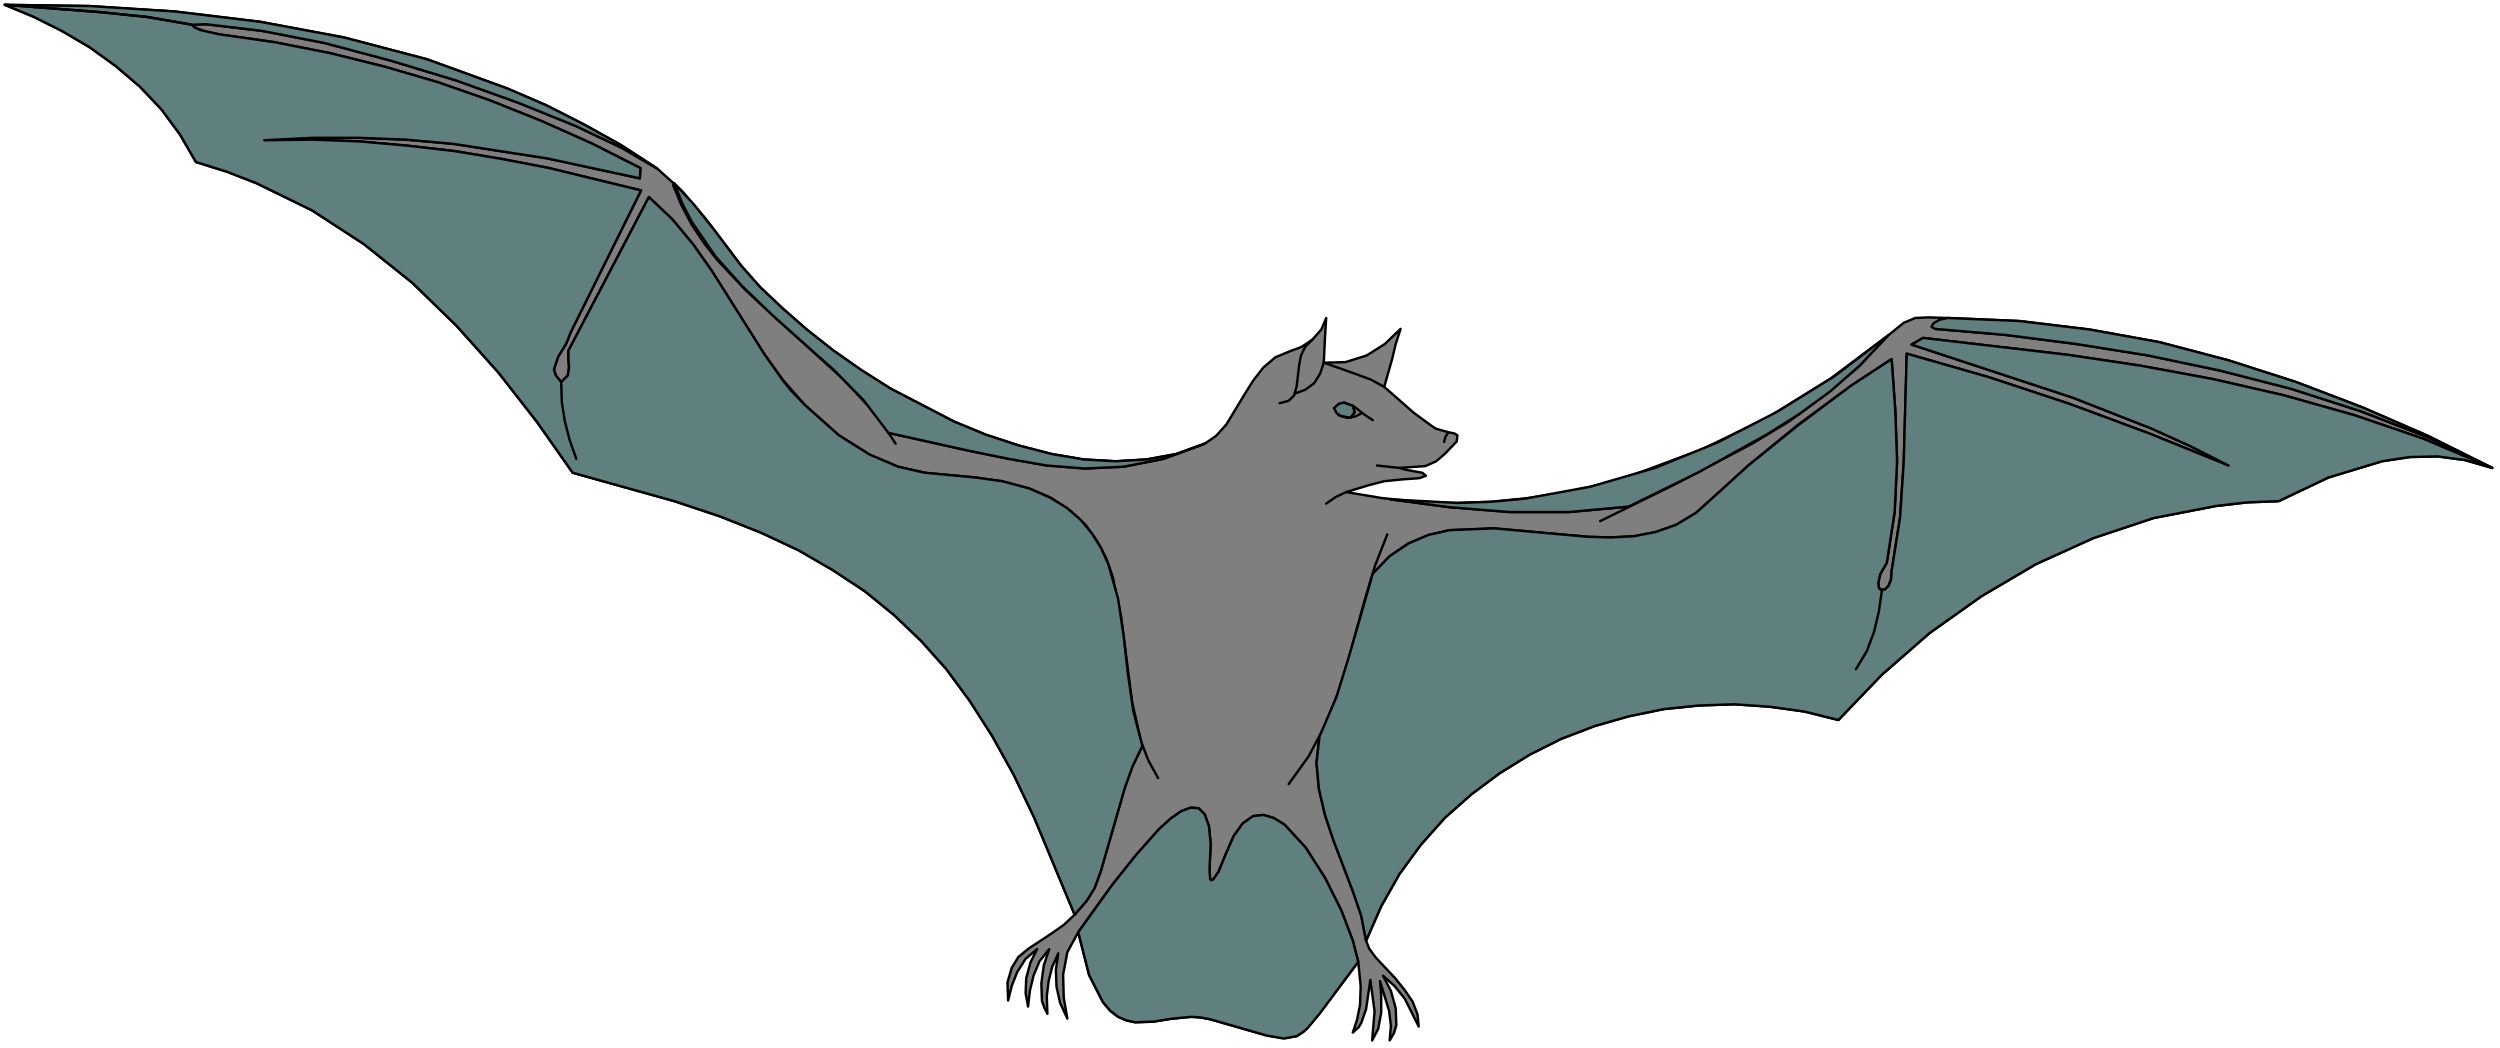 <?xml version="1.0" encoding="UTF-8" standalone="no"?>
<svg
   xmlns:dc="http://purl.org/dc/elements/1.1/"
   xmlns:cc="http://creativecommons.org/ns#"
   xmlns:rdf="http://www.w3.org/1999/02/22-rdf-syntax-ns#"
   xmlns:svg="http://www.w3.org/2000/svg"
   xmlns="http://www.w3.org/2000/svg"
   xmlns:sodipodi="http://sodipodi.sourceforge.net/DTD/sodipodi-0.dtd"
   xmlns:inkscape="http://www.inkscape.org/namespaces/inkscape"
   version="1.0"
   width="72.902mm"
   height="30.568mm"
   id="svg80"
   sodipodi:docname="CS000185.WMF">
  <sodipodi:namedview
     pagecolor="#ffffff"
     bordercolor="#666666"
     borderopacity="1"
     objecttolerance="10"
     gridtolerance="10"
     guidetolerance="10"
     inkscape:pageopacity="0"
     inkscape:pageshadow="2"
     inkscape:window-width="640"
     inkscape:window-height="480"
     id="namedview82" />
  <defs
     id="defs6">
    <clipPath
       clipPathUnits="userSpaceOnUse"
       id="clipWmfPath1">
      <path
         d="M 0,0 L 275.4,0 L 275.4,115.4 L 0,115.4 z"
         id="path2" />
    </clipPath>
    <pattern
       id="WMFhbasepattern"
       patternUnits="userSpaceOnUse"
       width="6"
       height="6"
       x="0"
       y="0" />
  </defs>
  <path
     style="fill:#7f7f7f;fill-rule:evenodd;fill-opacity:1;stroke:none;"
     clip-path="url(#clipWmfPath1)"
     d="  M 0.533,0.533   L 9.864,0.666   L 19.262,1.266   L 28.66,2.399   L 37.924,4.131   L 47.055,6.53   L 55.853,9.728   L 60.185,11.593   L 64.384,13.725   L 68.45,15.991   L 72.449,18.589   L 75.115,20.988   L 77.781,24.119   L 81.714,29.316   L 83.78,31.648   L 86.246,33.98   L 88.912,36.312   L 91.778,38.578   L 94.91,40.776   L 98.176,42.842   L 105.108,46.44   L 108.64,47.906   L 112.306,49.105   L 115.905,50.038   L 119.438,50.637   L 122.97,50.837   L 126.369,50.637   L 129.635,50.038   L 132.768,48.905   L 134.034,48.039   L 135.167,46.773   L 137.1,43.575   L 138.1,41.976   L 139.233,40.51   L 140.566,39.377   L 142.166,38.711   L 143.432,38.245   L 144.632,37.445   L 145.631,36.312   L 146.165,35.046   L 146.031,37.245   L 145.898,39.977   L 148.297,39.91   L 150.63,39.177   L 152.63,37.911   L 154.363,36.246   L 153.829,37.911   L 153.43,39.577   L 152.563,42.642   L 155.829,45.507   L 157.562,46.773   L 158.228,47.239   L 159.628,47.639   L 160.295,47.772   L 160.628,47.972   L 160.561,48.639   L 159.295,49.971   L 158.295,50.837   L 157.095,51.37   L 154.229,51.57   L 154.896,51.77   L 156.762,52.103   L 157.162,52.436   L 156.429,52.703   L 154.563,52.836   L 152.563,53.036   L 150.764,53.502   L 148.364,54.235   L 152.363,54.902   L 156.362,55.301   L 160.428,55.435   L 164.427,55.301   L 168.359,54.902   L 172.358,54.302   L 176.224,53.436   L 180.09,52.303   L 187.621,49.505   L 194.886,45.973   L 201.685,41.776   L 208.083,36.979   L 209.816,35.579   L 211.082,35.046   L 212.549,34.98   L 214.681,35.046   L 222.546,35.38   L 230.278,36.312   L 238.009,37.712   L 245.607,39.71   L 253.072,42.109   L 260.404,44.907   L 267.602,48.039   L 274.667,51.57   L 271.668,50.704   L 268.668,50.304   L 265.602,50.371   L 262.536,50.837   L 256.605,52.636   L 251.139,55.235   L 247.673,55.368   L 244.208,55.768   L 237.343,57.1   L 230.744,59.299   L 224.412,62.164   L 218.414,65.695   L 212.682,69.76   L 207.416,74.357   L 202.618,79.354   L 198.885,78.421   L 195.019,77.888   L 191.154,77.622   L 187.221,77.755   L 183.356,78.155   L 179.49,78.954   L 175.757,80.02   L 172.092,81.42   L 168.626,83.152   L 165.293,85.217   L 162.161,87.549   L 159.228,90.148   L 156.562,93.146   L 154.229,96.344   L 152.23,99.876   L 150.564,103.673   L 150.897,104.54   L 151.63,105.539   L 153.763,107.804   L 154.829,109.137   L 155.696,110.403   L 156.229,111.802   L 156.362,113.135   L 154.829,110.07   L 153.696,108.671   L 152.43,107.538   L 153.296,109.204   L 153.829,111.136   L 153.896,113.001   L 153.629,113.868   L 153.163,114.667   L 153.296,113.068   L 153.096,111.402   L 152.097,108.138   L 152.23,109.737   L 152.23,111.602   L 151.897,113.401   L 151.23,114.667   L 151.497,111.469   L 151.03,108.004   L 150.564,111.202   L 150.03,112.735   L 149.764,113.201   L 149.097,113.801   L 149.564,112.402   L 149.897,110.736   L 149.964,108.671   L 149.697,106.005   L 145.431,111.669   L 144.098,113.268   L 143.632,113.734   L 142.899,114.201   L 141.499,114.401   L 139.633,114.134   L 133.368,112.335   L 132.301,112.135   L 131.302,112.069   L 129.169,112.269   L 127.103,112.602   L 125.103,112.668   L 124.17,112.468   L 123.237,112.069   L 122.37,111.402   L 121.571,110.47   L 120.038,107.471   L 118.838,102.741   L 117.638,104.939   L 117.172,107.405   L 117.238,109.937   L 117.638,112.269   L 116.838,110.536   L 116.438,108.737   L 116.372,106.872   L 116.638,105.073   L 115.972,106.538   L 115.572,108.138   L 115.372,109.803   L 115.439,111.735   L 115.105,111.069   L 114.839,110.336   L 114.772,108.404   L 115.039,106.405   L 115.639,104.606   L 114.572,105.939   L 113.906,107.538   L 113.506,109.204   L 113.306,110.936   L 113.039,109.47   L 113.106,107.804   L 113.573,106.072   L 114.306,104.606   L 113.039,105.672   L 112.106,107.138   L 111.506,108.671   L 111.106,110.27   L 111.04,108.271   L 111.506,106.672   L 112.24,105.472   L 113.373,104.54   L 115.905,102.874   L 117.238,101.941   L 118.438,100.808   L 113.972,90.081   L 111.706,85.351   L 109.374,81.153   L 106.907,77.289   L 104.308,73.757   L 101.509,70.626   L 98.509,67.761   L 95.31,65.162   L 91.778,62.83   L 87.979,60.632   L 83.846,58.699   L 79.314,56.9   L 74.315,55.235   L 63.118,52.103   L 59.186,46.506   L 54.92,41.043   L 50.321,35.913   L 45.456,31.182   L 40.124,26.918   L 34.392,23.187   L 28.26,20.188   L 24.994,18.922   L 21.595,17.856   L 19.862,14.858   L 17.796,12.06   L 15.396,9.528   L 12.73,7.262   L 9.864,5.197   L 6.798,3.398   L 3.732,1.866   L 0.533,0.533  z "
     id="path8" />
  <path
     style="fill:none;stroke:#000000;stroke-width:0.267px;stroke-linecap:round;stroke-linejoin:round;stroke-miterlimit:4;stroke-dasharray:none;stroke-opacity:1;"
     clip-path="url(#clipWmfPath1)"
     d="  M 0.533,0.533   L 9.864,0.666   L 19.262,1.266   L 28.66,2.399   L 37.924,4.131   L 47.055,6.53   L 55.853,9.728   L 60.185,11.593   L 64.384,13.725   L 68.45,15.991   L 72.449,18.589   L 75.115,20.988   L 77.781,24.119   L 81.714,29.316   L 83.78,31.648   L 86.246,33.98   L 88.912,36.312   L 91.778,38.578   L 94.91,40.776   L 98.176,42.842   L 105.108,46.44   L 108.64,47.906   L 112.306,49.105   L 115.905,50.038   L 119.438,50.637   L 122.97,50.837   L 126.369,50.637   L 129.635,50.038   L 132.768,48.905   L 134.034,48.039   L 135.167,46.773   L 137.1,43.575   L 138.1,41.976   L 139.233,40.51   L 140.566,39.377   L 142.166,38.711   L 143.432,38.245   L 144.632,37.445   L 145.631,36.312   L 146.165,35.046   L 146.031,37.245   L 145.898,39.977   L 148.297,39.91   L 150.63,39.177   L 152.63,37.911   L 154.363,36.246   L 153.829,37.911   L 153.43,39.577   L 152.563,42.642   L 155.829,45.507   L 157.562,46.773   L 158.228,47.239   L 159.628,47.639   L 160.295,47.772   L 160.628,47.972   L 160.561,48.639   L 159.295,49.971   L 158.295,50.837   L 157.095,51.37   L 154.229,51.57   L 154.896,51.77   L 156.762,52.103   L 157.162,52.436   L 156.429,52.703   L 154.563,52.836   L 152.563,53.036   L 150.764,53.502   L 148.364,54.235   L 152.363,54.902   L 156.362,55.301   L 160.428,55.435   L 164.427,55.301   L 168.359,54.902   L 172.358,54.302   L 176.224,53.436   L 180.09,52.303   L 187.621,49.505   L 194.886,45.973   L 201.685,41.776   L 208.083,36.979   L 209.816,35.579   L 211.082,35.046   L 212.549,34.98   L 214.681,35.046   L 222.546,35.38   L 230.278,36.312   L 238.009,37.712   L 245.607,39.71   L 253.072,42.109   L 260.404,44.907   L 267.602,48.039   L 274.667,51.57   L 271.668,50.704   L 268.668,50.304   L 265.602,50.371   L 262.536,50.837   L 256.605,52.636   L 251.139,55.235   L 247.673,55.368   L 244.208,55.768   L 237.343,57.1   L 230.744,59.299   L 224.412,62.164   L 218.414,65.695   L 212.682,69.76   L 207.416,74.357   L 202.618,79.354   L 198.885,78.421   L 195.019,77.888   L 191.154,77.622   L 187.221,77.755   L 183.356,78.155   L 179.49,78.954   L 175.757,80.02   L 172.092,81.42   L 168.626,83.152   L 165.293,85.217   L 162.161,87.549   L 159.228,90.148   L 156.562,93.146   L 154.229,96.344   L 152.23,99.876   L 150.564,103.673   L 150.897,104.54   L 151.63,105.539   L 153.763,107.804   L 154.829,109.137   L 155.696,110.403   L 156.229,111.802   L 156.362,113.135   L 154.829,110.07   L 153.696,108.671   L 152.43,107.538   L 153.296,109.204   L 153.829,111.136   L 153.896,113.001   L 153.629,113.868   L 153.163,114.667   L 153.296,113.068   L 153.096,111.402   L 152.097,108.138   L 152.23,109.737   L 152.23,111.602   L 151.897,113.401   L 151.23,114.667   L 151.497,111.469   L 151.03,108.004   L 150.564,111.202   L 150.03,112.735   L 149.764,113.201   L 149.097,113.801   L 149.564,112.402   L 149.897,110.736   L 149.964,108.671   L 149.697,106.005   L 145.431,111.669   L 144.098,113.268   L 143.632,113.734   L 142.899,114.201   L 141.499,114.401   L 139.633,114.134   L 133.368,112.335   L 132.301,112.135   L 131.302,112.069   L 129.169,112.269   L 127.103,112.602   L 125.103,112.668   L 124.17,112.468   L 123.237,112.069   L 122.37,111.402   L 121.571,110.47   L 120.038,107.471   L 118.838,102.741   L 117.638,104.939   L 117.172,107.405   L 117.238,109.937   L 117.638,112.269   L 116.838,110.536   L 116.438,108.737   L 116.372,106.872   L 116.638,105.073   L 115.972,106.538   L 115.572,108.138   L 115.372,109.803   L 115.439,111.735   L 115.105,111.069   L 114.839,110.336   L 114.772,108.404   L 115.039,106.405   L 115.639,104.606   L 114.572,105.939   L 113.906,107.538   L 113.506,109.204   L 113.306,110.936   L 113.039,109.47   L 113.106,107.804   L 113.573,106.072   L 114.306,104.606   L 113.039,105.672   L 112.106,107.138   L 111.506,108.671   L 111.106,110.27   L 111.04,108.271   L 111.506,106.672   L 112.24,105.472   L 113.373,104.54   L 115.905,102.874   L 117.238,101.941   L 118.438,100.808   L 113.972,90.081   L 111.706,85.351   L 109.374,81.153   L 106.907,77.289   L 104.308,73.757   L 101.509,70.626   L 98.509,67.761   L 95.31,65.162   L 91.778,62.83   L 87.979,60.632   L 83.846,58.699   L 79.314,56.9   L 74.315,55.235   L 63.118,52.103   L 59.186,46.506   L 54.92,41.043   L 50.321,35.913   L 45.456,31.182   L 40.124,26.918   L 34.392,23.187   L 28.26,20.188   L 24.994,18.922   L 21.595,17.856   L 19.862,14.858   L 17.796,12.06   L 15.396,9.528   L 12.73,7.262   L 9.864,5.197   L 6.798,3.398   L 3.732,1.866   L 0.533,0.533  z "
     id="path10" />
  <path
     style="fill:none;stroke:#000000;stroke-width:0.267px;stroke-linecap:round;stroke-linejoin:round;stroke-miterlimit:4;stroke-dasharray:none;stroke-opacity:1;"
     clip-path="url(#clipWmfPath1)"
     d="  M 22.661,2.665   L 28.86,3.398   L 35.725,4.731   L 42.99,6.663   L 50.255,8.862   L 57.12,11.327   L 63.385,13.859   L 68.583,16.324   L 72.449,18.589  "
     id="path12" />
  <path
     style="fill:none;stroke:#000000;stroke-width:0.267px;stroke-linecap:round;stroke-linejoin:round;stroke-miterlimit:4;stroke-dasharray:none;stroke-opacity:1;"
     clip-path="url(#clipWmfPath1)"
     d="  M 74.182,20.388   L 75.115,22.654   L 76.248,24.786   L 77.581,26.785   L 79.048,28.65   L 82.247,32.048   L 85.713,35.246   L 92.778,41.643   L 95.977,45.041   L 97.11,46.44   L 98.709,48.905  "
     id="path14" />
  <path
     style="fill:none;stroke:#000000;stroke-width:0.267px;stroke-linecap:round;stroke-linejoin:round;stroke-miterlimit:4;stroke-dasharray:none;stroke-opacity:1;"
     clip-path="url(#clipWmfPath1)"
     d="  M 97.91,47.706   L 106.907,49.705   L 111.173,50.571   L 115.372,51.304   L 119.571,51.637   L 123.837,51.437   L 128.236,50.571   L 132.768,48.905  "
     id="path16" />
  <path
     style="fill:none;stroke:#000000;stroke-width:0.267px;stroke-linecap:round;stroke-linejoin:round;stroke-miterlimit:4;stroke-dasharray:none;stroke-opacity:1;"
     clip-path="url(#clipWmfPath1)"
     d="  M 118.438,100.808   L 119.771,99.276   L 120.637,97.877   L 121.304,96.078   L 122.57,91.68   L 123.97,86.817   L 124.836,84.418   L 125.903,82.219  "
     id="path18" />
  <path
     style="fill:none;stroke:#000000;stroke-width:0.267px;stroke-linecap:round;stroke-linejoin:round;stroke-miterlimit:4;stroke-dasharray:none;stroke-opacity:1;"
     clip-path="url(#clipWmfPath1)"
     d="  M 127.636,85.75   L 126.569,83.818   L 125.77,81.753   L 124.77,77.355   L 123.57,68.027   L 122.637,63.563   L 121.904,61.498   L 120.904,59.632   L 119.638,57.833   L 117.971,56.301   L 115.905,54.902   L 113.439,53.836   L 110.44,53.036   L 107.574,52.636   L 101.909,52.103   L 98.976,51.437   L 95.843,50.104   L 92.444,47.972   L 88.712,44.641   L 86.312,41.909   L 84.246,39.044   L 80.381,32.914   L 78.448,29.849   L 76.382,26.918   L 74.115,24.186   L 71.516,21.721   L 62.652,38.644   L 62.652,39.577   L 62.718,40.51   L 62.585,41.376   L 61.852,42.109   L 61.918,44.308   L 62.252,46.44   L 62.785,48.505   L 63.518,50.571  "
     id="path20" />
  <path
     style="fill:none;stroke:#000000;stroke-width:0.267px;stroke-linecap:round;stroke-linejoin:round;stroke-miterlimit:4;stroke-dasharray:none;stroke-opacity:1;"
     clip-path="url(#clipWmfPath1)"
     d="  M 61.852,42.109   L 61.252,41.376   L 61.052,40.71   L 61.518,39.311   L 62.385,37.911   L 62.918,36.579   L 70.65,20.988   L 60.519,18.523   L 55.32,17.523   L 50.121,16.657   L 44.922,16.057   L 39.657,15.591   L 34.392,15.391   L 29.126,15.458   L 34.392,15.191   L 39.59,15.191   L 44.789,15.391   L 49.988,15.858   L 60.319,17.457   L 70.516,19.655   L 70.583,18.523   L 65.184,15.791   L 59.652,13.326   L 53.987,11.06   L 48.255,9.061   L 42.323,7.329   L 36.391,5.863   L 30.326,4.664   L 24.261,3.798   L 22.794,3.531   L 21.528,3.065   L 21.195,2.732   L 22.661,2.665  "
     id="path22" />
  <path
     style="fill:none;stroke:#000000;stroke-width:0.267px;stroke-linecap:round;stroke-linejoin:round;stroke-miterlimit:4;stroke-dasharray:none;stroke-opacity:1;"
     clip-path="url(#clipWmfPath1)"
     d="  M 21.195,2.732   L 16.196,1.866   L 10.997,1.333   L 0.533,0.533  "
     id="path24" />
  <path
     style="fill:none;stroke:#000000;stroke-width:0.267px;stroke-linecap:round;stroke-linejoin:round;stroke-miterlimit:4;stroke-dasharray:none;stroke-opacity:1;"
     clip-path="url(#clipWmfPath1)"
     d="  M 118.838,102.741   L 122.57,97.544   L 125.17,94.279   L 127.769,91.347   L 129.035,90.215   L 130.168,89.415   L 131.235,89.015   L 132.101,89.082   L 132.768,89.748   L 133.234,91.014   L 133.434,93.013   L 133.301,95.811   L 133.368,96.877   L 133.501,97.011   L 133.701,96.944   L 134.301,96.078   L 135.034,94.279   L 135.967,92.147   L 136.967,90.748   L 138.1,89.948   L 139.233,89.815   L 140.366,90.148   L 141.566,90.881   L 143.899,93.413   L 146.031,96.744   L 147.831,100.342   L 149.097,103.673   L 149.697,106.005  "
     id="path26" />
  <path
     style="fill:none;stroke:#000000;stroke-width:0.267px;stroke-linecap:round;stroke-linejoin:round;stroke-miterlimit:4;stroke-dasharray:none;stroke-opacity:1;"
     clip-path="url(#clipWmfPath1)"
     d="  M 150.564,103.673   L 150.03,100.942   L 149.097,98.21   L 146.964,92.613   L 146.031,89.815   L 145.365,86.95   L 145.098,84.085   L 145.431,81.153  "
     id="path28" />
  <path
     style="fill:none;stroke:#000000;stroke-width:0.267px;stroke-linecap:round;stroke-linejoin:round;stroke-miterlimit:4;stroke-dasharray:none;stroke-opacity:1;"
     clip-path="url(#clipWmfPath1)"
     d="  M 142.032,86.417   L 144.232,83.352   L 145.965,80.087   L 147.364,76.622   L 148.497,73.091   L 150.497,65.829   L 151.563,62.297   L 152.896,58.899  "
     id="path30" />
  <path
     style="fill:none;stroke:#000000;stroke-width:0.267px;stroke-linecap:round;stroke-linejoin:round;stroke-miterlimit:4;stroke-dasharray:none;stroke-opacity:1;"
     clip-path="url(#clipWmfPath1)"
     d="  M 151.297,63.23   L 153.163,61.298   L 155.229,59.899   L 157.429,58.966   L 159.761,58.433   L 164.693,58.233   L 169.826,58.699   L 175.024,59.166   L 177.557,59.232   L 180.09,59.099   L 182.489,58.633   L 184.755,57.833   L 186.955,56.501   L 188.954,54.702   L 192.687,51.304   L 198.219,46.773   L 204.017,42.509   L 208.483,39.577   L 208.883,45.174   L 209.083,50.837   L 208.816,56.434   L 207.95,62.031   L 207.217,63.297   L 207.017,64.23   L 207.083,64.763   L 207.35,65.029   L 207.75,64.962   L 208.15,64.563   L 208.416,63.896   L 208.483,62.964  "
     id="path32" />
  <path
     style="fill:none;stroke:#000000;stroke-width:0.267px;stroke-linecap:round;stroke-linejoin:round;stroke-miterlimit:4;stroke-dasharray:none;stroke-opacity:1;"
     clip-path="url(#clipWmfPath1)"
     d="  M 207.416,65.029   L 207.083,67.294   L 206.55,69.56   L 205.75,71.759   L 204.55,73.757  "
     id="path34" />
  <path
     style="fill:none;stroke:#000000;stroke-width:0.267px;stroke-linecap:round;stroke-linejoin:round;stroke-miterlimit:4;stroke-dasharray:none;stroke-opacity:1;"
     clip-path="url(#clipWmfPath1)"
     d="  M 208.483,62.964   L 209.416,57.034   L 209.816,50.971   L 210.149,38.977   L 219.214,41.576   L 228.078,44.508   L 236.876,47.772   L 245.607,51.304   L 241.408,49.172   L 237.143,47.239   L 228.478,43.841   L 210.682,37.978   L 211.949,37.245   L 227.945,39.111   L 235.943,40.31   L 243.874,41.776   L 251.739,43.575   L 259.537,45.774   L 267.135,48.372   L 274.667,51.57   L 267.535,48.172   L 260.137,45.307   L 252.472,42.842   L 244.674,40.843   L 236.743,39.177   L 228.811,37.911   L 221.013,36.912   L 213.282,36.246  "
     id="path36" />
  <path
     style="fill:none;stroke:#000000;stroke-width:0.267px;stroke-linecap:round;stroke-linejoin:round;stroke-miterlimit:4;stroke-dasharray:none;stroke-opacity:1;"
     clip-path="url(#clipWmfPath1)"
     d="  M 208.083,36.979   L 204.75,40.51   L 201.085,43.575   L 197.286,46.373   L 193.22,48.838   L 184.889,53.236   L 176.357,57.434  "
     id="path38" />
  <path
     style="fill:none;stroke:#000000;stroke-width:0.267px;stroke-linecap:round;stroke-linejoin:round;stroke-miterlimit:4;stroke-dasharray:none;stroke-opacity:1;"
     clip-path="url(#clipWmfPath1)"
     d="  M 179.49,55.834   L 172.891,56.434   L 166.36,56.434   L 159.761,55.901   L 153.23,55.035  "
     id="path40" />
  <path
     style="fill:none;stroke:#000000;stroke-width:0.267px;stroke-linecap:round;stroke-linejoin:round;stroke-miterlimit:4;stroke-dasharray:none;stroke-opacity:1;"
     clip-path="url(#clipWmfPath1)"
     d="  M 145.898,39.977   L 145.498,41.176   L 144.832,42.242   L 143.832,42.975   L 142.699,43.375  "
     id="path42" />
  <path
     style="fill:none;stroke:#000000;stroke-width:0.267px;stroke-linecap:round;stroke-linejoin:round;stroke-miterlimit:4;stroke-dasharray:none;stroke-opacity:1;"
     clip-path="url(#clipWmfPath1)"
     d="  M 144.698,37.378   L 143.832,38.245   L 143.365,39.244   L 143.165,40.377   L 143.032,41.576   L 142.899,42.642   L 142.632,43.575   L 142.032,44.174   L 141.033,44.441  "
     id="path44" />
  <path
     style="fill:none;stroke:#000000;stroke-width:0.267px;stroke-linecap:round;stroke-linejoin:round;stroke-miterlimit:4;stroke-dasharray:none;stroke-opacity:1;"
     clip-path="url(#clipWmfPath1)"
     d="  M 145.898,39.977   L 149.297,41.176   L 151.097,41.843   L 152.563,42.642  "
     id="path46" />
  <path
     style="fill:none;stroke:#000000;stroke-width:0.267px;stroke-linecap:round;stroke-linejoin:round;stroke-miterlimit:4;stroke-dasharray:none;stroke-opacity:1;"
     clip-path="url(#clipWmfPath1)"
     d="  M 151.297,46.307   L 150.297,45.64   L 149.297,44.841   L 148.164,44.374   L 147.631,44.508   L 147.031,44.974   L 147.564,45.774   L 148.431,46.04   L 149.364,45.907   L 150.164,45.507  "
     id="path48" />
  <path
     style="fill:none;stroke:#000000;stroke-width:0.267px;stroke-linecap:round;stroke-linejoin:round;stroke-miterlimit:4;stroke-dasharray:none;stroke-opacity:1;"
     clip-path="url(#clipWmfPath1)"
     d="  M 148.831,46.04   L 149.297,45.44   L 149.097,44.708  "
     id="path50" />
  <path
     style="fill:none;stroke:#000000;stroke-width:0.267px;stroke-linecap:round;stroke-linejoin:round;stroke-miterlimit:4;stroke-dasharray:none;stroke-opacity:1;"
     clip-path="url(#clipWmfPath1)"
     d="  M 159.628,47.639   L 159.295,48.172   L 159.161,48.705  "
     id="path52" />
  <path
     style="fill:none;stroke:#000000;stroke-width:0.267px;stroke-linecap:round;stroke-linejoin:round;stroke-miterlimit:4;stroke-dasharray:none;stroke-opacity:1;"
     clip-path="url(#clipWmfPath1)"
     d="  M 154.229,51.57   L 151.763,51.304  "
     id="path54" />
  <path
     style="fill:none;stroke:#000000;stroke-width:0.267px;stroke-linecap:round;stroke-linejoin:round;stroke-miterlimit:4;stroke-dasharray:none;stroke-opacity:1;"
     clip-path="url(#clipWmfPath1)"
     d="  M 148.364,54.235   L 147.231,54.768   L 146.165,55.501  "
     id="path56" />
  <path
     style="fill:#607f7f;fill-rule:evenodd;fill-opacity:1;stroke:none;"
     clip-path="url(#clipWmfPath1)"
     d="  M 118.838,102.741   L 122.57,97.544   L 125.17,94.279   L 127.769,91.347   L 129.035,90.215   L 130.168,89.415   L 131.235,89.015   L 132.101,89.082   L 132.768,89.748   L 133.234,91.014   L 133.434,93.013   L 133.301,95.811   L 133.368,96.877   L 133.501,97.011   L 133.701,96.944   L 134.301,96.078   L 135.034,94.279   L 135.967,92.147   L 136.967,90.748   L 138.1,89.948   L 139.233,89.815   L 140.366,90.148   L 141.566,90.881   L 143.899,93.413   L 146.031,96.744   L 147.831,100.342   L 149.097,103.673   L 149.697,106.005   L 145.431,111.735   L 144.098,113.335   L 143.632,113.734   L 142.899,114.201   L 141.499,114.467   L 139.633,114.134   L 133.368,112.335   L 132.301,112.135   L 131.302,112.069   L 129.169,112.269   L 127.103,112.602   L 125.103,112.668   L 124.17,112.468   L 123.237,112.069   L 122.37,111.402   L 121.571,110.47   L 120.038,107.471   L 118.838,102.741  z    M 118.438,100.808   L 113.972,90.081   L 111.706,85.351   L 109.374,81.153   L 106.907,77.289   L 104.308,73.757   L 101.509,70.626   L 98.509,67.761   L 95.31,65.162   L 91.778,62.83   L 87.979,60.632   L 83.846,58.699   L 79.314,56.9   L 74.315,55.235   L 63.118,52.103   L 59.186,46.506   L 54.92,41.043   L 50.321,35.913   L 45.456,31.182   L 40.124,26.918   L 34.392,23.187   L 28.26,20.188   L 24.994,18.922   L 21.595,17.856   L 19.862,14.858   L 17.796,12.06   L 15.396,9.528   L 12.73,7.262   L 9.864,5.197   L 6.798,3.398   L 3.732,1.866   L 0.533,0.533   L 10.997,1.333   L 16.196,1.866   L 21.195,2.732   L 21.395,2.998   L 22.128,3.331   L 24.261,3.798   L 30.326,4.664   L 36.391,5.863   L 42.323,7.329   L 48.255,9.061   L 53.987,11.06   L 59.652,13.326   L 65.184,15.791   L 70.583,18.523   L 70.516,19.655   L 60.319,17.457   L 49.988,15.858   L 44.789,15.391   L 39.59,15.191   L 34.392,15.191   L 29.126,15.458   L 34.392,15.391   L 39.657,15.591   L 44.922,16.057   L 50.121,16.657   L 55.32,17.523   L 60.519,18.523   L 70.65,20.988   L 62.918,36.579   L 62.385,37.911   L 61.518,39.311   L 61.052,40.71   L 61.252,41.376   L 61.852,42.109   L 62.585,41.376   L 62.718,40.51   L 62.652,39.577   L 62.652,38.644   L 71.516,21.721   L 74.115,24.186   L 76.382,26.918   L 78.448,29.849   L 80.381,32.914   L 84.246,39.044   L 86.312,41.976   L 87.179,43.042   L 88.712,44.641   L 92.444,47.972   L 95.843,50.104   L 98.976,51.437   L 101.909,52.103   L 107.574,52.636   L 110.44,53.036   L 113.439,53.836   L 115.705,54.835   L 117.572,55.968   L 119.105,57.3   L 120.371,58.833   L 121.371,60.432   L 122.17,62.231   L 123.237,66.029   L 123.837,70.093   L 124.303,74.224   L 124.903,78.355   L 125.903,82.219   L 124.836,84.418   L 123.97,86.817   L 122.57,91.68   L 121.304,96.078   L 120.637,97.877   L 119.771,99.276   L 118.438,100.808  z    M 132.768,48.905   L 128.236,50.571   L 123.837,51.437   L 119.571,51.637   L 115.372,51.304   L 111.173,50.571   L 106.907,49.705   L 97.91,47.706   L 95.177,44.108   L 91.978,40.843   L 85.179,34.78   L 81.847,31.582   L 78.848,28.25   L 76.248,24.453   L 75.182,22.387   L 74.315,20.188   L 76.515,22.587   L 78.648,25.252   L 81.714,29.316   L 83.78,31.648   L 86.246,33.98   L 88.912,36.312   L 91.778,38.578   L 94.91,40.776   L 98.176,42.842   L 105.108,46.44   L 108.64,47.906   L 112.306,49.105   L 115.905,50.038   L 119.438,50.637   L 122.97,50.837   L 126.369,50.637   L 129.635,50.038   L 132.768,48.905  z    M 72.449,18.589   L 68.583,16.324   L 63.385,13.859   L 57.12,11.327   L 50.255,8.862   L 42.99,6.663   L 35.725,4.731   L 28.86,3.398   L 22.661,2.665   L 21.195,2.732   L 16.196,1.866   L 10.997,1.333   L 0.533,0.533   L 9.864,0.666   L 19.262,1.266   L 28.66,2.399   L 37.924,4.131   L 47.055,6.53   L 55.853,9.728   L 60.185,11.593   L 64.384,13.725   L 68.45,15.991   L 72.449,18.589  z    M 148.831,46.04   L 147.764,45.84   L 147.298,45.507   L 147.031,44.974   L 147.564,44.508   L 148.097,44.374   L 149.097,44.708   L 149.297,45.44   L 148.831,46.04  z    M 153.23,55.035   L 160.628,55.435   L 164.36,55.301   L 168.026,54.968   L 175.291,53.636   L 182.423,51.57   L 189.288,48.772   L 195.886,45.374   L 202.218,41.443   L 208.083,36.979   L 205.017,40.243   L 201.751,43.108   L 198.285,45.64   L 194.686,47.906   L 187.221,52.037   L 179.49,55.834   L 172.891,56.434   L 166.36,56.434   L 159.761,55.901   L 153.23,55.035  z    M 214.681,35.046   L 222.546,35.38   L 230.278,36.312   L 238.009,37.712   L 245.607,39.71   L 253.072,42.109   L 260.404,44.907   L 267.602,48.039   L 274.667,51.57   L 267.535,48.172   L 260.137,45.307   L 252.472,42.842   L 244.674,40.843   L 236.743,39.177   L 228.811,37.911   L 221.013,36.912   L 213.282,36.246   L 212.882,36.046   L 213.082,35.646   L 213.748,35.246   L 214.681,35.046  z    M 150.564,103.673   L 150.03,100.942   L 149.097,98.21   L 146.964,92.613   L 146.031,89.815   L 145.365,86.95   L 145.098,84.085   L 145.431,81.153   L 147.298,76.822   L 148.697,72.292   L 151.297,63.23   L 153.163,61.298   L 155.229,59.899   L 157.429,58.966   L 159.761,58.433   L 164.693,58.233   L 169.826,58.699   L 175.024,59.166   L 177.557,59.232   L 180.09,59.099   L 182.489,58.633   L 184.755,57.833   L 186.955,56.501   L 188.954,54.702   L 192.687,51.304   L 198.219,46.84   L 204.017,42.509   L 208.483,39.577   L 208.883,45.174   L 209.083,50.837   L 208.816,56.434   L 207.95,62.031   L 207.217,63.297   L 207.017,64.23   L 207.083,64.829   L 207.35,65.029   L 207.75,64.962   L 208.15,64.563   L 208.416,63.896   L 208.483,62.964   L 209.416,57.034   L 209.816,50.971   L 210.149,38.977   L 219.214,41.576   L 228.078,44.508   L 236.876,47.772   L 245.607,51.304   L 241.408,49.172   L 237.143,47.239   L 228.478,43.841   L 210.682,37.978   L 211.949,37.245   L 227.945,39.111   L 235.943,40.31   L 243.874,41.776   L 251.739,43.575   L 259.537,45.774   L 267.135,48.372   L 274.667,51.57   L 271.668,50.704   L 268.668,50.304   L 265.602,50.371   L 262.536,50.837   L 256.605,52.636   L 251.139,55.235   L 247.673,55.368   L 244.208,55.768   L 237.343,57.1   L 230.744,59.299   L 224.412,62.164   L 218.414,65.695   L 212.682,69.76   L 207.416,74.357   L 202.618,79.354   L 198.885,78.421   L 195.019,77.888   L 191.154,77.622   L 187.221,77.755   L 183.356,78.155   L 179.49,78.954   L 175.757,80.02   L 172.092,81.42   L 168.626,83.152   L 165.293,85.217   L 162.161,87.549   L 159.228,90.148   L 156.562,93.146   L 154.229,96.344   L 152.23,99.876   L 150.564,103.673  z   "
     id="path58" />
  <path
     style="fill:none;stroke:#000000;stroke-width:0.267px;stroke-linecap:round;stroke-linejoin:round;stroke-miterlimit:4;stroke-dasharray:none;stroke-opacity:1;"
     clip-path="url(#clipWmfPath1)"
     d="  M 118.838,102.741   L 122.57,97.544   L 125.17,94.279   L 127.769,91.347   L 129.035,90.215   L 130.168,89.415   L 131.235,89.015   L 132.101,89.082   L 132.768,89.748   L 133.234,91.014   L 133.434,93.013   L 133.301,95.811   L 133.368,96.877   L 133.501,97.011   L 133.701,96.944   L 134.301,96.078   L 135.034,94.279   L 135.967,92.147   L 136.967,90.748   L 138.1,89.948   L 139.233,89.815   L 140.366,90.148   L 141.566,90.881   L 143.899,93.413   L 146.031,96.744   L 147.831,100.342   L 149.097,103.673   L 149.697,106.005   L 145.431,111.735   L 144.098,113.335   L 143.632,113.734   L 142.899,114.201   L 141.499,114.467   L 139.633,114.134   L 133.368,112.335   L 132.301,112.135   L 131.302,112.069   L 129.169,112.269   L 127.103,112.602   L 125.103,112.668   L 124.17,112.468   L 123.237,112.069   L 122.37,111.402   L 121.571,110.47   L 120.038,107.471   L 118.838,102.741  z "
     id="path60" />
  <path
     style="fill:none;stroke:#000000;stroke-width:0.267px;stroke-linecap:round;stroke-linejoin:round;stroke-miterlimit:4;stroke-dasharray:none;stroke-opacity:1;"
     clip-path="url(#clipWmfPath1)"
     d="  M 118.438,100.808   L 113.972,90.081   L 111.706,85.351   L 109.374,81.153   L 106.907,77.289   L 104.308,73.757   L 101.509,70.626   L 98.509,67.761   L 95.31,65.162   L 91.778,62.83   L 87.979,60.632   L 83.846,58.699   L 79.314,56.9   L 74.315,55.235   L 63.118,52.103   L 59.186,46.506   L 54.92,41.043   L 50.321,35.913   L 45.456,31.182   L 40.124,26.918   L 34.392,23.187   L 28.26,20.188   L 24.994,18.922   L 21.595,17.856   L 19.862,14.858   L 17.796,12.06   L 15.396,9.528   L 12.73,7.262   L 9.864,5.197   L 6.798,3.398   L 3.732,1.866   L 0.533,0.533   L 10.997,1.333   L 16.196,1.866   L 21.195,2.732   L 21.395,2.998   L 22.128,3.331   L 24.261,3.798   L 30.326,4.664   L 36.391,5.863   L 42.323,7.329   L 48.255,9.061   L 53.987,11.06   L 59.652,13.326   L 65.184,15.791   L 70.583,18.523   L 70.516,19.655   L 60.319,17.457   L 49.988,15.858   L 44.789,15.391   L 39.59,15.191   L 34.392,15.191   L 29.126,15.458   L 34.392,15.391   L 39.657,15.591   L 44.922,16.057   L 50.121,16.657   L 55.32,17.523   L 60.519,18.523   L 70.65,20.988   L 62.918,36.579   L 62.385,37.911   L 61.518,39.311   L 61.052,40.71   L 61.252,41.376   L 61.852,42.109   L 62.585,41.376   L 62.718,40.51   L 62.652,39.577   L 62.652,38.644   L 71.516,21.721   L 74.115,24.186   L 76.382,26.918   L 78.448,29.849   L 80.381,32.914   L 84.246,39.044   L 86.312,41.976   L 87.179,43.042   L 88.712,44.641   L 92.444,47.972   L 95.843,50.104   L 98.976,51.437   L 101.909,52.103   L 107.574,52.636   L 110.44,53.036   L 113.439,53.836   L 115.705,54.835   L 117.572,55.968   L 119.105,57.3   L 120.371,58.833   L 121.371,60.432   L 122.17,62.231   L 123.237,66.029   L 123.837,70.093   L 124.303,74.224   L 124.903,78.355   L 125.903,82.219   L 124.836,84.418   L 123.97,86.817   L 122.57,91.68   L 121.304,96.078   L 120.637,97.877   L 119.771,99.276   L 118.438,100.808  z "
     id="path62" />
  <path
     style="fill:none;stroke:#000000;stroke-width:0.267px;stroke-linecap:round;stroke-linejoin:round;stroke-miterlimit:4;stroke-dasharray:none;stroke-opacity:1;"
     clip-path="url(#clipWmfPath1)"
     d="  M 132.768,48.905   L 128.236,50.571   L 123.837,51.437   L 119.571,51.637   L 115.372,51.304   L 111.173,50.571   L 106.907,49.705   L 97.91,47.706   L 95.177,44.108   L 91.978,40.843   L 85.179,34.78   L 81.847,31.582   L 78.848,28.25   L 76.248,24.453   L 75.182,22.387   L 74.315,20.188   L 76.515,22.587   L 78.648,25.252   L 81.714,29.316   L 83.78,31.648   L 86.246,33.98   L 88.912,36.312   L 91.778,38.578   L 94.91,40.776   L 98.176,42.842   L 105.108,46.44   L 108.64,47.906   L 112.306,49.105   L 115.905,50.038   L 119.438,50.637   L 122.97,50.837   L 126.369,50.637   L 129.635,50.038   L 132.768,48.905  z "
     id="path64" />
  <path
     style="fill:none;stroke:#000000;stroke-width:0.267px;stroke-linecap:round;stroke-linejoin:round;stroke-miterlimit:4;stroke-dasharray:none;stroke-opacity:1;"
     clip-path="url(#clipWmfPath1)"
     d="  M 72.449,18.589   L 68.583,16.324   L 63.385,13.859   L 57.12,11.327   L 50.255,8.862   L 42.99,6.663   L 35.725,4.731   L 28.86,3.398   L 22.661,2.665   L 21.195,2.732   L 16.196,1.866   L 10.997,1.333   L 0.533,0.533   L 9.864,0.666   L 19.262,1.266   L 28.66,2.399   L 37.924,4.131   L 47.055,6.53   L 55.853,9.728   L 60.185,11.593   L 64.384,13.725   L 68.45,15.991   L 72.449,18.589  z "
     id="path66" />
  <path
     style="fill:none;stroke:#000000;stroke-width:0.267px;stroke-linecap:round;stroke-linejoin:round;stroke-miterlimit:4;stroke-dasharray:none;stroke-opacity:1;"
     clip-path="url(#clipWmfPath1)"
     d="  M 148.831,46.04   L 147.764,45.84   L 147.298,45.507   L 147.031,44.974   L 147.564,44.508   L 148.097,44.374   L 149.097,44.708   L 149.297,45.44   L 148.831,46.04  z "
     id="path68" />
  <path
     style="fill:none;stroke:#000000;stroke-width:0.267px;stroke-linecap:round;stroke-linejoin:round;stroke-miterlimit:4;stroke-dasharray:none;stroke-opacity:1;"
     clip-path="url(#clipWmfPath1)"
     d="  M 153.23,55.035   L 160.628,55.435   L 164.36,55.301   L 168.026,54.968   L 175.291,53.636   L 182.423,51.57   L 189.288,48.772   L 195.886,45.374   L 202.218,41.443   L 208.083,36.979   L 205.017,40.243   L 201.751,43.108   L 198.285,45.64   L 194.686,47.906   L 187.221,52.037   L 179.49,55.834   L 172.891,56.434   L 166.36,56.434   L 159.761,55.901   L 153.23,55.035  z "
     id="path70" />
  <path
     style="fill:none;stroke:#000000;stroke-width:0.267px;stroke-linecap:round;stroke-linejoin:round;stroke-miterlimit:4;stroke-dasharray:none;stroke-opacity:1;"
     clip-path="url(#clipWmfPath1)"
     d="  M 214.681,35.046   L 222.546,35.38   L 230.278,36.312   L 238.009,37.712   L 245.607,39.71   L 253.072,42.109   L 260.404,44.907   L 267.602,48.039   L 274.667,51.57   L 267.535,48.172   L 260.137,45.307   L 252.472,42.842   L 244.674,40.843   L 236.743,39.177   L 228.811,37.911   L 221.013,36.912   L 213.282,36.246   L 212.882,36.046   L 213.082,35.646   L 213.748,35.246   L 214.681,35.046  z "
     id="path72" />
  <path
     style="fill:none;stroke:#000000;stroke-width:0.267px;stroke-linecap:round;stroke-linejoin:round;stroke-miterlimit:4;stroke-dasharray:none;stroke-opacity:1;"
     clip-path="url(#clipWmfPath1)"
     d="  M 150.564,103.673   L 150.03,100.942   L 149.097,98.21   L 146.964,92.613   L 146.031,89.815   L 145.365,86.95   L 145.098,84.085   L 145.431,81.153   L 147.298,76.822   L 148.697,72.292   L 151.297,63.23   L 153.163,61.298   L 155.229,59.899   L 157.429,58.966   L 159.761,58.433   L 164.693,58.233   L 169.826,58.699   L 175.024,59.166   L 177.557,59.232   L 180.09,59.099   L 182.489,58.633   L 184.755,57.833   L 186.955,56.501   L 188.954,54.702   L 192.687,51.304   L 198.219,46.84   L 204.017,42.509   L 208.483,39.577   L 208.883,45.174   L 209.083,50.837   L 208.816,56.434   L 207.95,62.031   L 207.217,63.297   L 207.017,64.23   L 207.083,64.829   L 207.35,65.029   L 207.75,64.962   L 208.15,64.563   L 208.416,63.896   L 208.483,62.964   L 209.416,57.034   L 209.816,50.971   L 210.149,38.977   L 219.214,41.576   L 228.078,44.508   L 236.876,47.772   L 245.607,51.304   L 241.408,49.172   L 237.143,47.239   L 228.478,43.841   L 210.682,37.978   L 211.949,37.245   L 227.945,39.111   L 235.943,40.31   L 243.874,41.776   L 251.739,43.575   L 259.537,45.774   L 267.135,48.372   L 274.667,51.57   L 271.668,50.704   L 268.668,50.304   L 265.602,50.371   L 262.536,50.837   L 256.605,52.636   L 251.139,55.235   L 247.673,55.368   L 244.208,55.768   L 237.343,57.1   L 230.744,59.299   L 224.412,62.164   L 218.414,65.695   L 212.682,69.76   L 207.416,74.357   L 202.618,79.354   L 198.885,78.421   L 195.019,77.888   L 191.154,77.622   L 187.221,77.755   L 183.356,78.155   L 179.49,78.954   L 175.757,80.02   L 172.092,81.42   L 168.626,83.152   L 165.293,85.217   L 162.161,87.549   L 159.228,90.148   L 156.562,93.146   L 154.229,96.344   L 152.23,99.876   L 150.564,103.673  z "
     id="path74" />
  <path
     style="fill:none;stroke:#000000;stroke-width:0.267px;stroke-linecap:round;stroke-linejoin:round;stroke-miterlimit:4;stroke-dasharray:none;stroke-opacity:1;"
     clip-path="url(#clipWmfPath1)"
     d="  M 63.518,50.571   L 62.785,48.505   L 62.252,46.44   L 61.918,44.308   L 61.852,42.109  "
     id="path76" />
  <path
     style="fill:none;stroke:#000000;stroke-width:0.267px;stroke-linecap:round;stroke-linejoin:round;stroke-miterlimit:4;stroke-dasharray:none;stroke-opacity:1;"
     clip-path="url(#clipWmfPath1)"
     d="  M 207.416,65.029   L 207.083,67.361   L 206.55,69.626   L 205.75,71.759   L 204.55,73.757  "
     id="path78" />
</svg>
